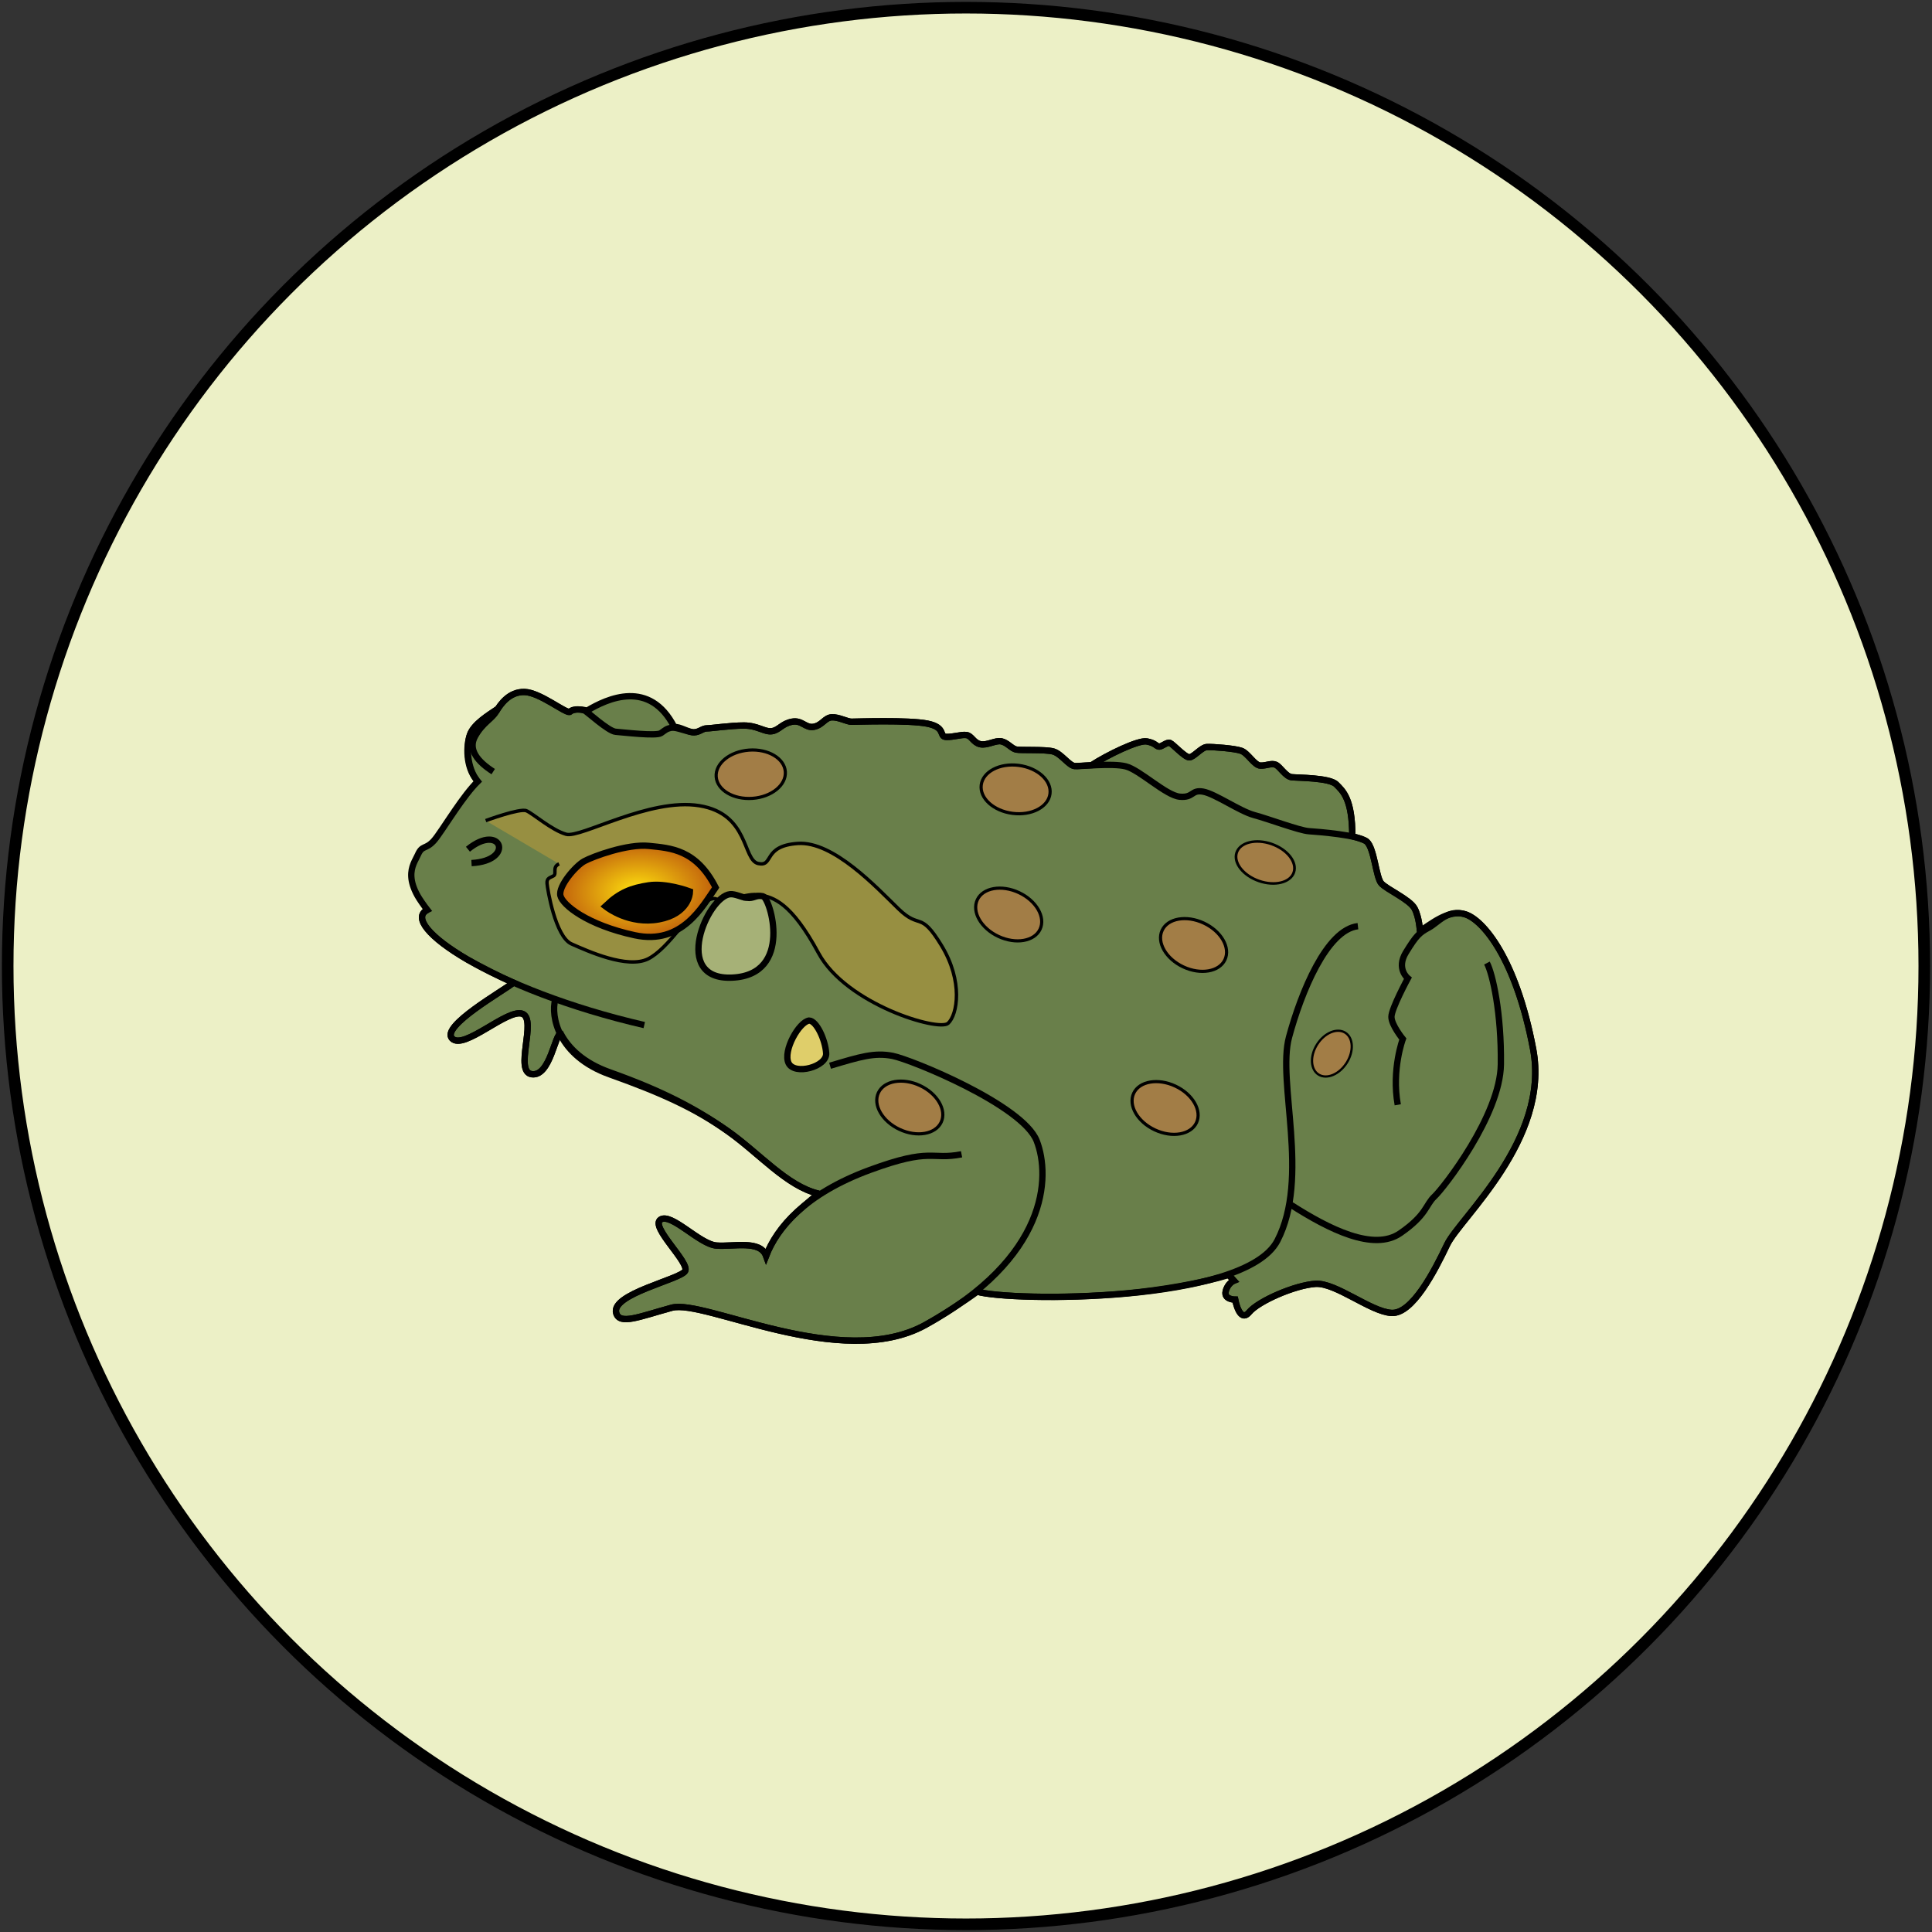 <?xml version="1.0" encoding="UTF-8" standalone="no"?>
<!-- Created with Inkscape (http://www.inkscape.org/) -->

<svg
   width="500"
   height="500"
   viewBox="0 0 132.292 132.292"
   version="1.1"
   id="svg70819"
   inkscape:version="1.1 (c68e22c387, 2021-05-23)"
   sodipodi:docname="SonoranDesertToad.svg"
   xmlns:inkscape="http://www.inkscape.org/namespaces/inkscape"
   xmlns:sodipodi="http://sodipodi.sourceforge.net/DTD/sodipodi-0.dtd"
   xmlns:xlink="http://www.w3.org/1999/xlink"
   xmlns="http://www.w3.org/2000/svg"
   xmlns:svg="http://www.w3.org/2000/svg">
  <rect x="0" y="0" width="132.292" height="132.292" fill="#333333" stroke="none"/>
  <sodipodi:namedview
     id="namedview70821"
     pagecolor="#ffffff"
     bordercolor="#999999"
     borderopacity="1"
     inkscape:pageshadow="0"
     inkscape:pageopacity="0"
     inkscape:pagecheckerboard="0"
     inkscape:document-units="mm"
     showgrid="false"
     inkscape:object-nodes="false"
     inkscape:snap-nodes="false"
     inkscape:zoom="0.69397447"
     inkscape:cx="296.1204"
     inkscape:cy="324.93991"
     inkscape:window-width="1920"
     inkscape:window-height="1001"
     inkscape:window-x="-9"
     inkscape:window-y="-9"
     inkscape:window-maximized="1"
     inkscape:current-layer="layer1"
     units="px" />
  <defs
     id="defs70816">
    <linearGradient
       inkscape:collect="always"
       id="linearGradient79073">
      <stop
         style="stop-color:#ffe10e;stop-opacity:1"
         offset="0"
         id="stop79069" />
      <stop
         style="stop-color:#970b0b;stop-opacity:1"
         offset="1"
         id="stop79071" />
    </linearGradient>
    <radialGradient
       inkscape:collect="always"
       xlink:href="#linearGradient79073"
       id="radialGradient78347-2"
       cx="73.218"
       cy="140.649"
       fx="73.218"
       fy="140.649"
       r="4.02"
       gradientTransform="matrix(2.687,-0.13,0.085,1.678,-134.766,-85.928)"
       gradientUnits="userSpaceOnUse" />
  </defs>
  <g
     inkscape:label="Layer 1"
     inkscape:groupmode="layer"
     id="layer1">
    <g
       id="g977"
       transform="translate(-141.259,1.332)">
      <ellipse
         style="display:inline;fill:#ecf0c6;fill-opacity:1;stroke:#000000;stroke-width:0.794;stroke-miterlimit:4;stroke-dasharray:none;stroke-opacity:1"
         id="ellipse13646"
         cx="207.404"
         cy="64.814"
         rx="65.619"
         ry="65.619"
         inkscape:export-filename="C:\Users\Anna Pedersen\Desktop\path4850.png"
         inkscape:export-xdpi="96"
         inkscape:export-ydpi="96" />
      <g
         id="g86887-4"
         transform="matrix(0.819,0,0,0.819,124.33,-55.457)">
        <path
           style="fill:#697f4a;fill-opacity:1;stroke:#000000;stroke-width:0.529;stroke-linecap:butt;stroke-linejoin:miter;stroke-miterlimit:4;stroke-dasharray:none;stroke-opacity:1"
           d="m 62.149,125.587 c 0.355,-0.617 1.103,-1.683 2.375,-1.646 1.272,0.037 3.329,1.72 3.781,1.672 0.367,-0.342 1.246,-0.176 1.445,-0.11 1.719,-1.031 5.236,-2.645 7.299,1.375 0.423,-0.079 1.203,0.463 1.666,0.436 0.463,-0.026 0.688,-0.331 1.058,-0.331 0.37,0 1.957,-0.238 3.094,-0.238 1.137,0 1.719,0.555 2.327,0.476 0.608,-0.079 0.846,-0.635 1.693,-0.793 0.846,-0.159 1.111,0.555 1.825,0.423 0.714,-0.132 0.926,-0.767 1.507,-0.793 0.582,-0.026 1.269,0.37 1.64,0.37 0.37,0 4.76,-0.159 6.347,0.159 1.587,0.317 0.952,1.084 1.56,1.111 0.608,0.026 1.243,-0.212 1.693,-0.159 0.45,0.053 0.582,0.635 1.164,0.767 0.582,0.132 1.269,-0.344 1.772,-0.238 0.502,0.106 0.846,0.608 1.243,0.688 0.397,0.079 2.433,-0.026 3.094,0.159 0.661,0.185 1.296,1.164 1.772,1.217 0.238,0.026 0.579,-0.038 1.445,-0.074 1.29,-0.842 3.89,-2.113 4.6,-1.982 0.711,0.131 0.767,0.393 1.01,0.43 0.243,0.037 0.673,-0.411 0.935,-0.299 0.262,0.112 1.234,1.197 1.608,1.197 0.374,0 1.01,-0.842 1.477,-0.86 0.468,-0.019 2.319,0.112 2.88,0.318 0.561,0.206 1.085,1.216 1.59,1.234 0.505,0.019 0.898,-0.224 1.272,-0.075 0.374,0.15 0.823,0.991 1.346,1.047 0.524,0.056 3.16,0.037 3.721,0.598 0.561,0.561 1.346,1.216 1.346,4.338 0.421,0.104 1.047,0.31 1.206,0.448 0.635,0.555 0.767,2.988 1.217,3.491 0.45,0.502 2.38,1.349 2.777,2.089 0.397,0.741 0.45,1.878 0.45,1.878 0.793,-0.423 2.327,-1.851 3.808,-1.375 1.481,0.476 4.231,3.702 5.66,11.266 1.428,7.564 -6.136,14.122 -7.193,16.344 -1.058,2.221 -2.909,5.818 -4.655,5.712 -1.745,-0.106 -4.655,-2.539 -6.347,-2.433 -1.693,0.106 -4.76,1.428 -5.554,2.38 -0.793,0.952 -1.164,-1.058 -1.164,-1.058 0,0 -0.952,0 -0.793,-0.688 0.159,-0.688 0.688,-0.899 0.688,-0.899 l -0.435,-0.477 c -2.308,0.702 -5.741,1.284 -8.539,1.539 -2.798,0.255 -5.546,0.329 -7.812,0.279 -2.266,-0.051 -4,-0.217 -4.673,-0.423 -0.99,0.731 -3.086,2.1 -4.376,2.805 -7.051,3.853 -18.439,-2.207 -21.169,-1.459 -2.73,0.748 -4.342,1.46 -4.638,0.449 -0.469,-1.602 5.348,-2.805 5.76,-3.516 0.411,-0.711 -2.955,-3.703 -2.057,-4.301 0.898,-0.598 3.254,2.057 4.675,2.169 1.421,0.112 3.665,-0.486 4.151,0.86 0.449,-1.159 1.258,-2.454 2.635,-3.709 0.689,-0.628 1.741,-1.49 1.741,-1.49 -2.655,-0.636 -4.937,-3.366 -7.592,-5.236 -2.655,-1.87 -5.458,-3.345 -9.871,-4.916 -2.207,-0.785 -3.441,-2.02 -4.079,-3.219 -0.486,-0.037 -0.879,3.572 -2.412,3.385 -1.533,-0.187 0.449,-4.563 -0.785,-5.049 -1.234,-0.486 -4.918,3.086 -5.891,2.057 -0.972,-1.029 4.338,-4.002 5.124,-4.656 -1.227,-0.546 -2.62,-1.266 -3.802,-1.919 -3.251,-1.888 -4.61,-3.56 -3.393,-4.169 -0.283,-0.367 -0.651,-0.892 -0.823,-1.202 -0.344,-0.621 -0.486,-1.135 -0.512,-1.568 -0.053,-0.866 0.357,-1.408 0.542,-1.831 0.37,-0.846 0.635,-0.423 1.322,-1.164 0.344,-0.37 1.031,-1.468 1.812,-2.598 0.609,-0.883 1.275,-1.786 1.877,-2.379 -0.935,-1.122 -0.969,-3.011 -0.651,-3.909 0.318,-0.898 1.571,-1.646 2.281,-2.132"
           id="path25837-4"
           sodipodi:nodetypes="cscccsssssssssssssssscsssssssssscssscsssssscsccsscsssssscscsscssscccssssscsc" />
        <path
           style="fill:none;stroke:#000000;stroke-width:0.529;stroke-linecap:butt;stroke-linejoin:miter;stroke-miterlimit:4;stroke-dasharray:none;stroke-opacity:1"
           d="m 56.394,142.164 c -2.433,1.217 5.435,6.691 18.142,9.626"
           id="path25843-9"
           sodipodi:nodetypes="cc" />
        <path
           style="opacity:1;fill:#ae973d;fill-opacity:0.667;stroke:#000000;stroke-width:0.287;stroke-linecap:butt;stroke-linejoin:miter;stroke-miterlimit:4;stroke-dasharray:none;stroke-opacity:1"
           d="m 67.415,138.314 c -0.605,0.256 -0.173,0.826 -0.461,0.997 -0.288,0.171 -0.576,0.171 -0.547,0.626 0.029,0.456 0.691,4.471 2.045,5.069 1.354,0.598 4.667,2.107 6.395,1.253 1.728,-0.854 3.601,-4.044 4.667,-4.699 1.066,-0.655 1.037,-0.199 1.469,-0.114 0.432,0.085 2.074,-0.74 3.198,-0.541 1.123,0.199 2.621,0.598 4.926,4.87 2.305,4.272 10.054,6.578 10.832,5.866 0.778,-0.712 1.268,-3.503 -0.547,-6.493 -1.815,-2.99 -1.757,-1.281 -3.601,-3.075 -1.844,-1.794 -5.445,-5.667 -8.412,-5.468 -2.967,0.199 -1.988,1.965 -3.313,1.68 -1.325,-0.285 -0.741,-4.152 -4.918,-4.835 -4.177,-0.683 -9.934,2.729 -11.144,2.387 -1.21,-0.342 -2.778,-1.738 -3.325,-1.966 -0.547,-0.228 -3.399,0.826 -3.399,0.826"
           id="path25847-5"
           sodipodi:nodetypes="cssssscssssssssssc" />
        <path
           style="fill:#a6b177;fill-opacity:1;stroke:#000000;stroke-width:0.529;stroke-linecap:butt;stroke-linejoin:miter;stroke-miterlimit:4;stroke-dasharray:none;stroke-opacity:1"
           d="m 83.085,141.152 c 0.635,0.079 0.767,-0.264 1.375,-0.132 0.608,0.132 2.559,6.565 -2.572,6.803 -5.131,0.238 -2.063,-6.804 -0.172,-6.975 0.421,-0.038 0.999,0.276 1.369,0.304 z"
           id="path25851-0"
           sodipodi:nodetypes="csssc" />
        <path
           style="fill:none;stroke:#000000;stroke-width:0.529;stroke-linecap:butt;stroke-linejoin:miter;stroke-miterlimit:4;stroke-dasharray:none;stroke-opacity:1"
           d="m 61.906,130.599 c -1.253,-0.804 -2.151,-1.814 -1.515,-2.955 0.636,-1.141 1.403,-1.44 1.758,-2.057 0.355,-0.617 1.103,-1.683 2.375,-1.646 1.272,0.037 3.329,1.72 3.777,1.683"
           id="path25853-3" />
        <path
           style="fill:none;stroke:#000000;stroke-width:0.529;stroke-linecap:butt;stroke-linejoin:miter;stroke-miterlimit:4;stroke-dasharray:none;stroke-opacity:1"
           d="m 62.243,125.381 c -0.711,0.486 -1.964,1.234 -2.281,2.132 -0.318,0.898 -0.374,2.674 0.561,3.796"
           id="path25855-5" />
        <path
           style="fill:none;stroke:#000000;stroke-width:0.529;stroke-linecap:butt;stroke-linejoin:miter;stroke-miterlimit:4;stroke-dasharray:none;stroke-opacity:1"
           d="m 59.793,137.088 c 2.773,-2.257 3.983,0.962 0.299,1.159"
           id="path25857-2"
           sodipodi:nodetypes="cc" />
        <path
           style="fill:none;stroke:#000000;stroke-width:0.529;stroke-linecap:butt;stroke-linejoin:miter;stroke-miterlimit:4;stroke-dasharray:none;stroke-opacity:1"
           d="m 63.589,148.252 c -0.785,0.655 -6.096,3.628 -5.124,4.656 0.972,1.029 4.656,-2.543 5.891,-2.057 1.234,0.486 -0.748,4.862 0.785,5.049 1.533,0.187 1.926,-3.422 2.412,-3.385"
           id="path25859-4" />
        <path
           style="fill:none;stroke:#000000;stroke-width:0.529;stroke-linecap:butt;stroke-linejoin:miter;stroke-miterlimit:4;stroke-dasharray:none;stroke-opacity:1"
           d="m 67.086,149.692 c -0.355,1.29 0.168,4.656 4.582,6.227 4.413,1.571 7.181,2.861 9.836,4.731 2.655,1.87 4.937,4.6 7.592,5.236"
           id="path25861-9" />
        <path
           style="fill:#dfce6a;fill-opacity:1;stroke:#000000;stroke-width:0.529;stroke-linecap:butt;stroke-linejoin:miter;stroke-miterlimit:4;stroke-dasharray:none;stroke-opacity:1"
           d="m 88.321,151.412 c -0.842,0.103 -2.216,2.525 -1.72,3.562 0.496,1.038 3.216,0.309 3.142,-0.832 -0.075,-1.141 -0.813,-2.712 -1.421,-2.73 z"
           id="path25863-6" />
        <path
           style="fill:none;stroke:#000000;stroke-width:0.529;stroke-linecap:butt;stroke-linejoin:miter;stroke-miterlimit:4;stroke-dasharray:none;stroke-opacity:1"
           d="m 90.069,155.19 c 2.506,-0.748 3.703,-1.122 5.236,-0.823 1.533,0.299 10.884,4.114 12.043,7.106 1.159,2.992 0.966,9.771 -9.35,15.409 -7.051,3.853 -18.439,-2.207 -21.169,-1.459 -2.73,0.748 -4.342,1.46 -4.638,0.449 -0.469,-1.602 5.348,-2.805 5.76,-3.516 0.411,-0.711 -2.955,-3.703 -2.057,-4.301 0.898,-0.598 3.254,2.057 4.675,2.169 1.421,0.112 3.665,-0.486 4.151,0.86 0.898,-2.319 3.237,-5.179 8.677,-7.181 5.212,-1.918 5.059,-0.804 7.667,-1.309"
           id="path25865-9"
           sodipodi:nodetypes="csssssssscsc" />
        <path
           style="fill:none;stroke:#000000;stroke-width:0.529;stroke-linecap:butt;stroke-linejoin:miter;stroke-miterlimit:4;stroke-dasharray:none;stroke-opacity:1"
           d="m 102.374,174.077 c 2.693,0.823 22.366,1.01 25.096,-4.264 2.73,-5.274 -0.037,-13.277 0.972,-17.017 1.01,-3.74 3.142,-8.976 5.76,-9.275"
           id="path25867-2" />
        <path
           style="fill:none;stroke:#000000;stroke-width:0.529;stroke-linecap:butt;stroke-linejoin:miter;stroke-miterlimit:4;stroke-dasharray:none;stroke-opacity:1"
           d="m 68.308,125.602 c 0.364,-0.331 1.031,-0.179 1.23,-0.112 0.198,0.066 1.983,1.732 2.605,1.779 0.621,0.046 3.398,0.383 3.788,0.112 0.39,-0.271 0.456,-0.37 0.879,-0.45 0.423,-0.079 1.441,0.41 1.904,0.383 0.463,-0.026 0.688,-0.331 1.058,-0.331 0.37,0 1.957,-0.238 3.094,-0.238 1.137,0 1.719,0.555 2.327,0.476 0.608,-0.079 0.846,-0.635 1.693,-0.793 0.846,-0.159 1.111,0.555 1.825,0.423 0.714,-0.132 0.926,-0.767 1.507,-0.793 0.582,-0.026 1.269,0.37 1.64,0.37 0.37,0 4.76,-0.159 6.347,0.159 1.587,0.317 0.952,1.084 1.56,1.111 0.608,0.026 1.243,-0.212 1.693,-0.159 0.45,0.053 0.582,0.635 1.164,0.767 0.582,0.132 1.269,-0.344 1.772,-0.238 0.502,0.106 0.846,0.608 1.243,0.688 0.397,0.079 2.433,-0.026 3.094,0.159 0.661,0.185 1.296,1.164 1.772,1.217 0.476,0.053 3.121,-0.264 4.284,0.026 1.164,0.291 3.359,2.433 4.522,2.539 1.164,0.106 0.952,-0.608 1.957,-0.423 1.005,0.185 3.05,1.633 4.258,1.957 1.208,0.324 3.782,1.296 4.575,1.349 0.793,0.053 4.205,0.317 4.84,0.873 0.635,0.555 0.767,2.988 1.217,3.491 0.45,0.502 2.38,1.349 2.777,2.089 0.397,0.741 0.45,1.878 0.45,1.878"
           id="path25869-3" />
        <path
           style="fill:none;stroke:#000000;stroke-width:0.529;stroke-linecap:butt;stroke-linejoin:miter;stroke-miterlimit:4;stroke-dasharray:none;stroke-opacity:1"
           d="m 111.948,130.056 c 1.29,-0.842 3.89,-2.113 4.6,-1.982 0.711,0.131 0.767,0.393 1.01,0.43 0.243,0.037 0.673,-0.411 0.935,-0.299 0.262,0.112 1.234,1.197 1.608,1.197 0.374,0 1.01,-0.842 1.477,-0.86 0.468,-0.019 2.319,0.112 2.88,0.318 0.561,0.206 1.085,1.216 1.59,1.234 0.505,0.019 0.898,-0.224 1.272,-0.075 0.374,0.15 0.823,0.991 1.346,1.047 0.524,0.056 3.16,0.037 3.721,0.598 0.561,0.561 1.346,1.216 1.346,4.338"
           id="path25871-3" />
        <path
           style="fill:none;stroke:#000000;stroke-width:0.529;stroke-linecap:butt;stroke-linejoin:miter;stroke-miterlimit:4;stroke-dasharray:none;stroke-opacity:1"
           d="m 128.593,166.812 c 3.226,2.063 6.929,3.914 9.15,2.38 2.221,-1.534 2.116,-2.38 2.856,-3.068 0.741,-0.688 5.501,-6.77 5.554,-11.055 0.053,-4.284 -0.688,-7.564 -1.164,-8.463"
           id="path25873-9" />
        <path
           style="fill:none;stroke:#000000;stroke-width:0.529;stroke-linecap:butt;stroke-linejoin:miter;stroke-miterlimit:4;stroke-dasharray:none;stroke-opacity:1"
           d="m 137.532,158.455 c -0.529,-2.962 0.423,-5.501 0.423,-5.501 0,0 -0.952,-1.164 -0.952,-1.851 0,-0.688 1.375,-3.226 1.375,-3.226 0,0 -1.005,-0.793 -0.159,-2.169 0.846,-1.375 1.111,-1.64 1.904,-2.063 0.793,-0.423 1.587,-1.587 3.068,-1.111 1.481,0.476 4.231,3.702 5.66,11.266 1.428,7.564 -6.136,14.122 -7.193,16.344 -1.058,2.221 -2.909,5.818 -4.655,5.712 -1.745,-0.106 -4.655,-2.539 -6.347,-2.433 -1.693,0.106 -4.76,1.428 -5.554,2.38 -0.793,0.952 -1.164,-1.058 -1.164,-1.058 0,0 -0.952,0 -0.793,-0.688 0.159,-0.688 0.688,-0.899 0.688,-0.899 l -0.423,-0.476"
           id="path25875-7" />
        <ellipse
           style="fill:#a27d46;fill-opacity:1;stroke:#000000;stroke-width:0.265;stroke-linejoin:round;stroke-miterlimit:4;stroke-dasharray:none;stroke-opacity:1"
           id="path73695-7"
           cx="-102.653"
           cy="154.918"
           rx="2.022"
           ry="2.898"
           transform="rotate(-64.897)" />
        <ellipse
           style="fill:#a27d46;fill-opacity:1;stroke:#000000;stroke-width:0.265;stroke-linejoin:round;stroke-miterlimit:4;stroke-dasharray:none;stroke-opacity:1"
           id="ellipse74547-7"
           cx="-80.285"
           cy="170.638"
           rx="2.022"
           ry="2.898"
           transform="rotate(-64.897)" />
        <ellipse
           style="fill:#a27d46;fill-opacity:1;stroke:#000000;stroke-width:0.265;stroke-linejoin:round;stroke-miterlimit:4;stroke-dasharray:none;stroke-opacity:1"
           id="ellipse74549-5"
           cx="-84.535"
           cy="155.561"
           rx="2.022"
           ry="2.898"
           transform="rotate(-64.897)" />
        <ellipse
           style="fill:#a27d46;fill-opacity:1;stroke:#000000;stroke-width:0.265;stroke-linejoin:round;stroke-miterlimit:4;stroke-dasharray:none;stroke-opacity:1"
           id="ellipse74551-5"
           cx="-136.571"
           cy="73.646"
           rx="2.022"
           ry="2.898"
           transform="rotate(-94.195)" />
        <ellipse
           style="fill:#a27d46;fill-opacity:1;stroke:#000000;stroke-width:0.265;stroke-linejoin:round;stroke-miterlimit:4;stroke-dasharray:none;stroke-opacity:1"
           id="ellipse74553-4"
           cx="-117.48"
           cy="121.623"
           rx="2.022"
           ry="2.898"
           transform="rotate(-82.645)"
           inkscape:transform-center-x="2.7915391"
           inkscape:transform-center-y="-0.48816877" />
        <ellipse
           style="fill:#a27d46;fill-opacity:1;stroke:#000000;stroke-width:0.19;stroke-linejoin:round;stroke-miterlimit:4;stroke-dasharray:none;stroke-opacity:1"
           id="ellipse74555-9"
           cx="193.749"
           cy="62.85"
           rx="1.456"
           ry="2.074"
           transform="matrix(0.854,0.521,-0.532,0.847,0,0)" />
        <ellipse
           style="fill:#a27d46;fill-opacity:1;stroke:#000000;stroke-width:0.222;stroke-linejoin:round;stroke-miterlimit:4;stroke-dasharray:none;stroke-opacity:1"
           id="ellipse74557-4"
           cx="-78.582"
           cy="176.529"
           rx="1.643"
           ry="2.522"
           transform="matrix(0.462,-0.887,0.922,0.388,0,0)" />
        <ellipse
           style="fill:#a27d46;fill-opacity:1;stroke:#000000;stroke-width:0.265;stroke-linejoin:round;stroke-miterlimit:4;stroke-dasharray:none;stroke-opacity:1"
           id="ellipse75261-8"
           cx="-93.635"
           cy="174.264"
           rx="2.022"
           ry="2.898"
           transform="rotate(-64.897)" />
        <path
           style="fill:url(#radialGradient78347-2);fill-opacity:1;stroke:#000000;stroke-width:0.529;stroke-linecap:butt;stroke-linejoin:miter;stroke-miterlimit:4;stroke-dasharray:none;stroke-opacity:1"
           d="m 80.503,140.29 c -1.097,1.554 -2.8,4.848 -6.767,3.989 -3.967,-0.858 -6.025,-2.521 -6.212,-3.31 -0.187,-0.789 1.271,-2.486 1.995,-2.881 0.723,-0.394 3.612,-1.464 5.409,-1.278 1.797,0.186 3.942,0.278 5.576,3.479 z"
           id="path25845-3"
           sodipodi:nodetypes="cssssc" />
        <path
           style="fill:#000000;fill-opacity:1;stroke:#000000;stroke-width:0.805;stroke-linecap:butt;stroke-linejoin:miter;stroke-miterlimit:4;stroke-dasharray:none;stroke-opacity:1"
           d="m 71.494,141.84 c 1.068,-1.009 2.013,-1.384 3.434,-1.598 1.421,-0.214 3.283,0.472 3.283,0.472 0,0 -0.074,1.658 -2.482,2.104 -2.409,0.446 -4.234,-0.977 -4.234,-0.977 z"
           id="path25879-4" />
      </g>
    </g>
  </g>
</svg>
